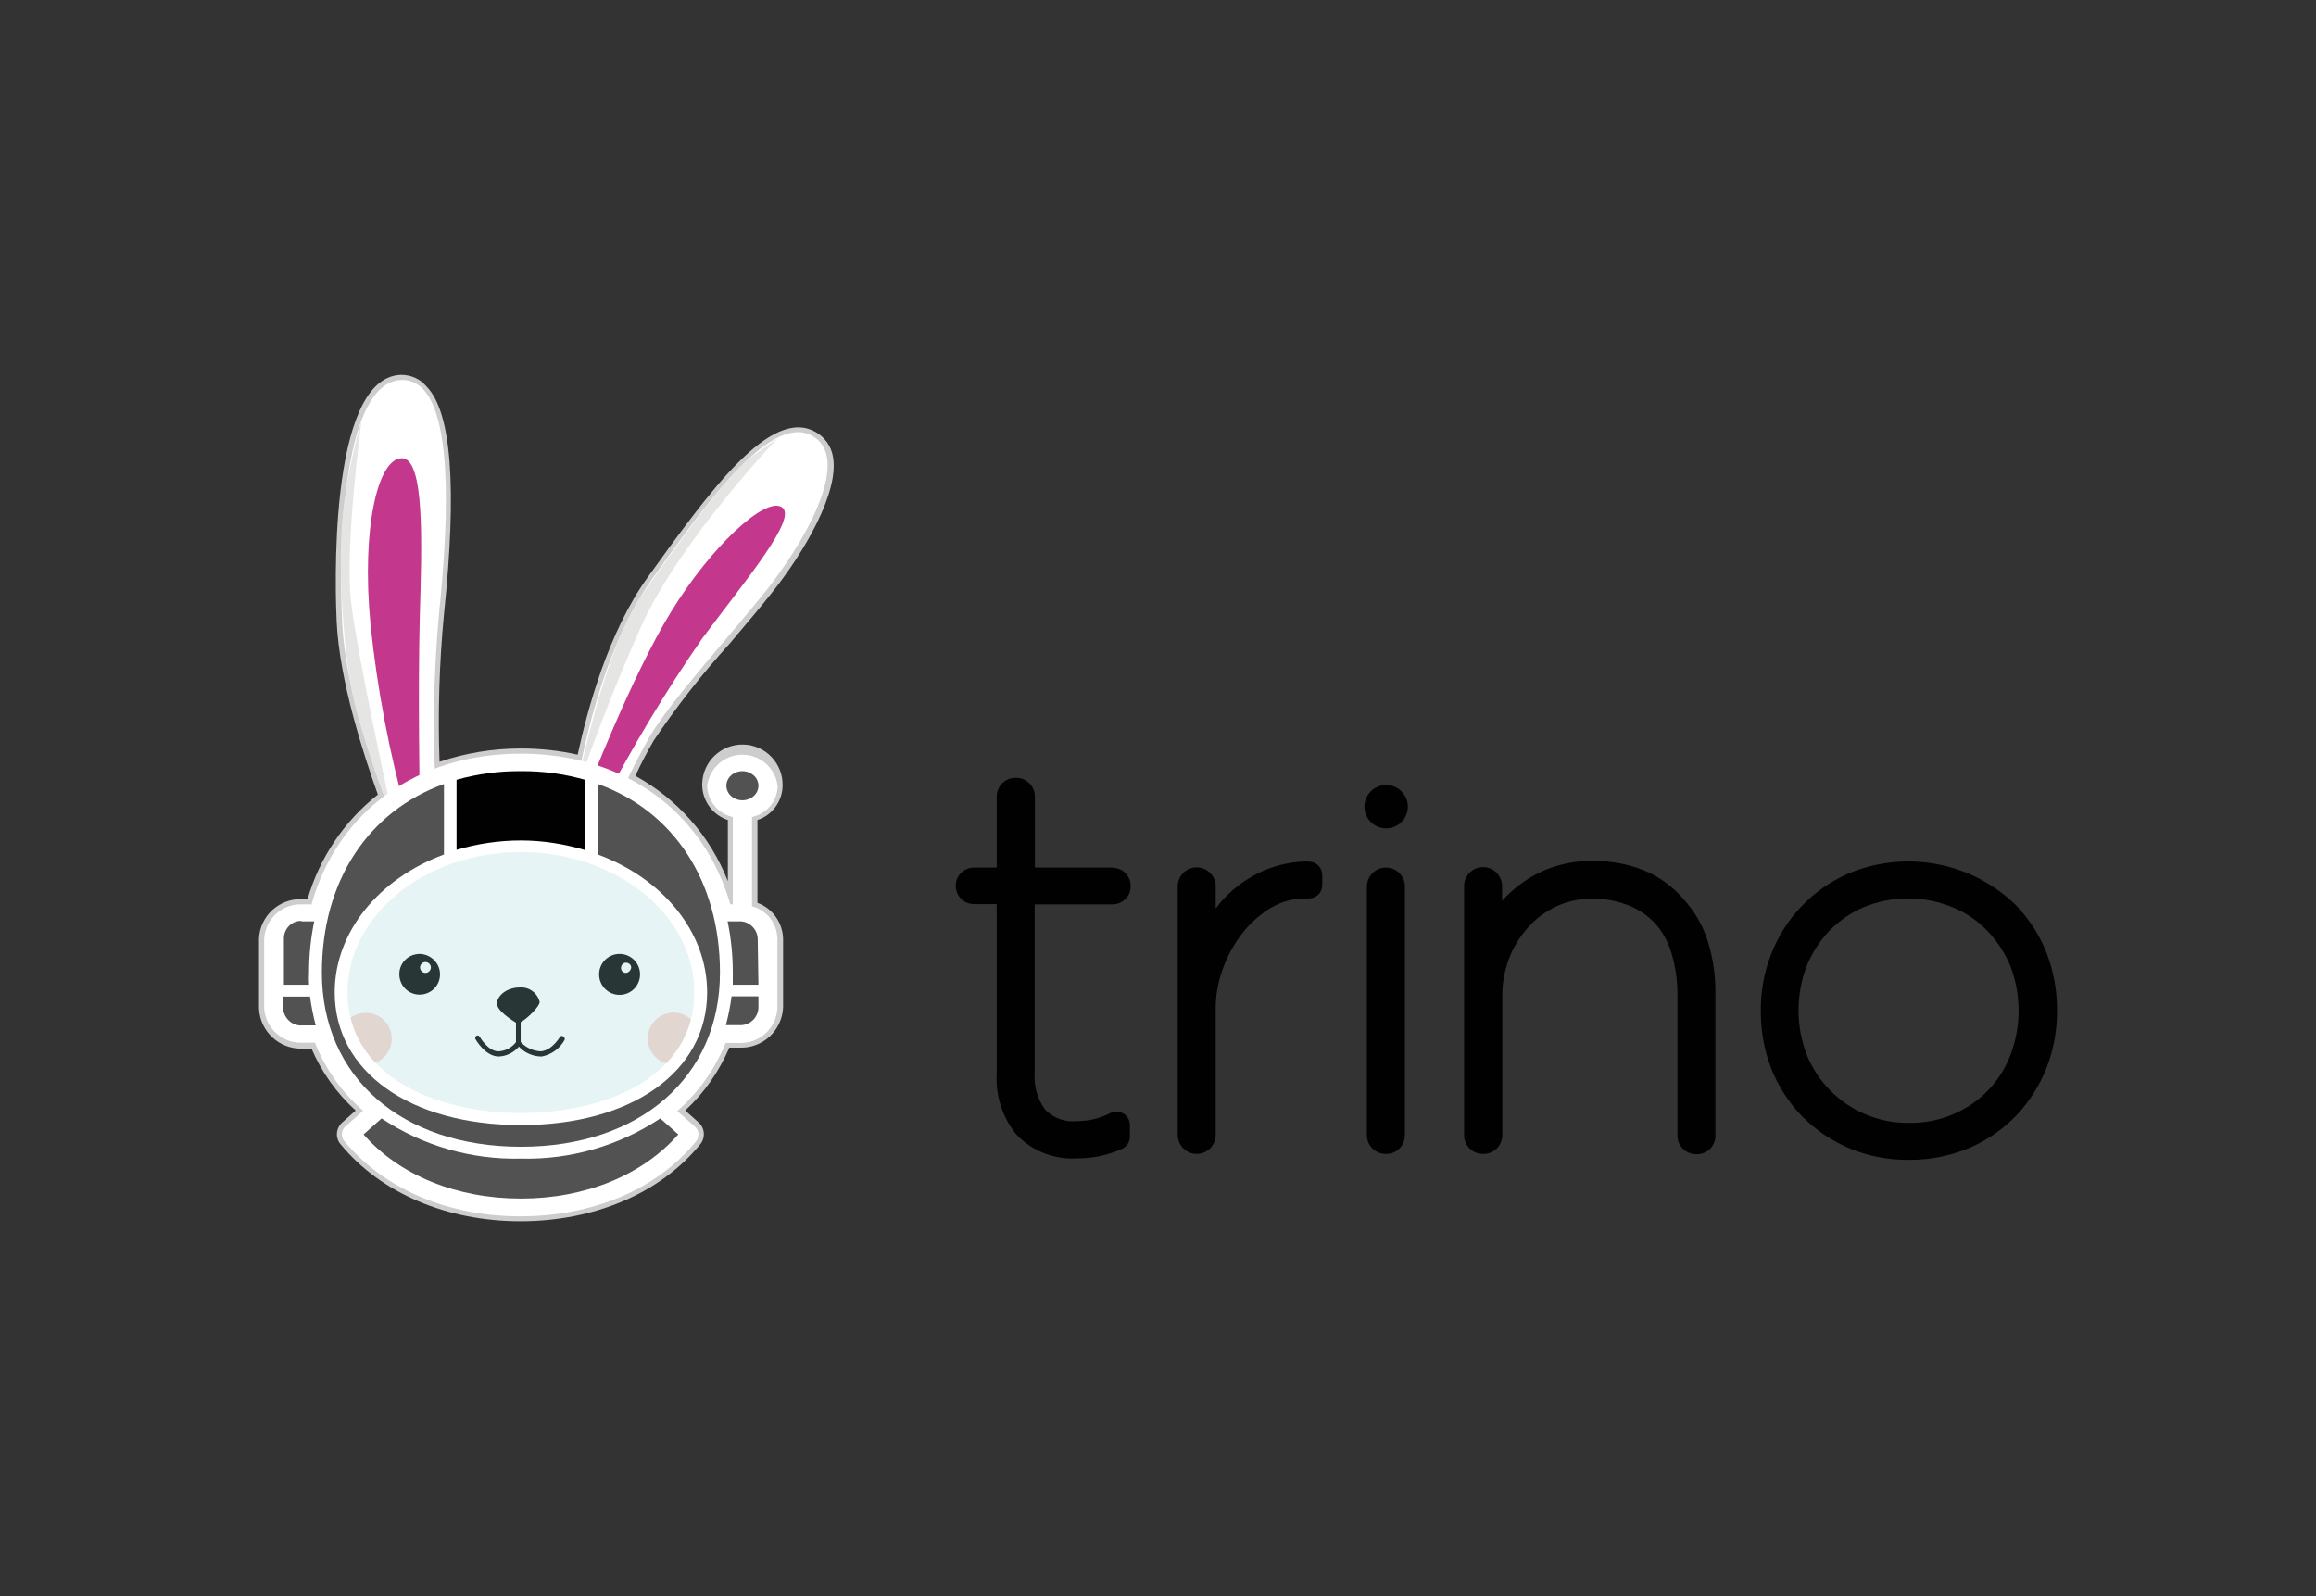 <?xml version="1.0" encoding="utf-8"?>
<!-- Generator: Adobe Illustrator 26.0.3, SVG Export Plug-In . SVG Version: 6.00 Build 0)  -->
<svg version="1.0" id="Layer_1" xmlns="http://www.w3.org/2000/svg" xmlns:xlink="http://www.w3.org/1999/xlink" x="0px" y="0px"
	 viewBox="0 0 939 647.3" style="enable-background:new 0 0 939 647.3;" xml:space="preserve">
<rect x="0" y="0" width="939" height="647.3" fill="#333333" stroke="none"/>
<style type="text/css">
	.st0{fill:#CECCCC;}
	.st1{fill:#FFFFFF;}
	.st2{fill:#C3388D;}
	.st3{fill:#F9D9D2;}
	.st4{fill:#101210;}
	.st5{fill:#E5E5E4;}
	.st6{opacity:0.2;fill:#8BCCCF;enable-background:new    ;}
	.st7{fill:#525252;}
	.st8{fill:#010101;}
</style>
<g id="Layer_2">
	<g id="Layer_3">
		<path class="st0" d="M317.3,318.6c0.2-9-6.9-16.5-15.9-16.7c-9-0.2-16.5,6.9-16.7,15.9c0,0.3,0,0.5,0,0.8
			c0.2,6.3,4.3,11.9,10.4,13.9v24.8c-7.1-18.2-20.4-33.3-37.5-42.7c2.5-5.4,5-10.1,7.5-14.4c9.3-13.8,19.6-27,30.8-39.3
			c6.1-7.3,12-14.1,16.7-20.1c13.3-16.6,27.8-41.2,25.1-55.7c-0.7-4.1-3.2-7.7-6.8-9.8c-18.4-10.9-43.5,24.4-68.1,58.5
			c-16.3,22.5-24.7,54.3-28.6,72.2c-7.6-1.7-15.3-2.5-23-2.5c-11.2,0-22.4,1.8-33,5.4c-0.7-19.9-0.1-39.9,1.8-59.8
			c5.4-51.7,3-82-7-92.3c-2.6-3.2-6.5-4.9-10.7-4.8c-29.7,1.5-26.3,90.1-25.8,100.2c1.2,24.2,10.9,53.7,16.7,70
			c-13.7,10.8-23.7,25.7-28.5,42.4h-2.1c-9.3-0.4-17.2,6.7-17.6,16c0,0.1,0,0.1,0,0.2v28.1c0.4,9.3,8.2,16.6,17.6,16.3h3.7
			c4.1,9.6,10.2,18.1,17.9,25.1l-5.4,4.8c-2.6,2.3-3,6.2-0.7,8.9c16.3,19.8,43,31.2,72.9,31.2s56.7-11.3,72.9-31.2
			c2.2-2.7,1.9-6.6-0.7-8.9l-5.4-4.8c7.7-7.1,13.8-15.9,17.9-25.5h4.1c9.3,0.4,17.2-6.8,17.7-16.2v-28c-0.2-6.5-4.3-12.3-10.4-14.5
			v-33.6C313,330.6,317.2,325,317.3,318.6z"/>
		<path class="st1" d="M184.4,454.8c5-3.3-8.2-2.1-9.2-4.3c-5.2-0.5-10.4-1.4-15.5-2.8c-9.2-2.4-31.4-17.3-33.8-31.6s0-41.4,10-57.7
			c6.3-9.9,14.3-18.6,23.8-25.5c0,0-19.4-46.1-21-80.9s1.1-96.8,23.8-97.9s19.4,56.9,15.5,94.7c-2.3,25.1-2.7,50.3-1.1,75.4
			c9.7-3.1,19.7-4.8,29.9-5c8.9-0.2,17.9,0.6,26.6,2.5c0,0,7.2-53.5,31-86.9c23.8-33.5,48.9-67.6,65.2-57.9
			c16.3,9.7-4.5,44.4-18.9,62.5c-14.4,18.1-39.3,45.3-47.6,59.8c-5.4,9.7-10.3,19.6-14.4,29.9c14.8,7.6,26.9,19.6,34.7,34.3
			c11.7,23.4,12.6,52.2,6.3,64.4c-6.4,11.4-17.6,19.4-30.5,21.7c-7.2,0.3-37.6,7.9-37.6,7.9L184.4,454.8z"/>
		<path class="st2" d="M237.6,322.1c0,0,18.1-47.3,34.4-73.9s38-46.7,44.9-42.6s-14,28.9-32.2,53.3c-14.9,21.5-28.3,44-40.4,67.2
			L237.6,322.1z"/>
		<path class="st2" d="M164.8,330.2l5.4-4c0,0-0.8-47.3,0-76.1s2.2-64.6-7.4-64.3s-16.3,28.1-12.6,67.2
			C152.9,279.2,157.8,305,164.8,330.2z"/>
		
			<ellipse transform="matrix(3.332967e-02 -0.999 0.999 3.332967e-02 -277.295 555.578)" class="st3" cx="148.6" cy="421.1" rx="10.5" ry="10.5"/>
		<circle class="st3" cx="273.1" cy="421.1" r="10.5"/>
		<path class="st4" d="M228.3,420.2c-0.5-0.3-1.1-0.1-1.3,0.3l0,0c0,0-3.1,5.4-7.7,5.8c-3.1-0.1-6.1-1.5-8.2-3.8v-8
			c2.9-1.6,7.7-6.5,7.7-8.2c-0.9-3.7-4.3-6.2-8.1-5.9c-5.4,0-9.2,3.5-9.2,6.5s6,6.7,7.7,7.8v7.9c-1.7,2.2-4.3,3.6-7.1,3.7
			c-4.3,0-7.6-5.9-7.6-5.9c-0.3-0.5-0.9-0.7-1.3-0.4c0,0,0,0,0,0c-0.5,0.3-0.7,0.9-0.4,1.4c0,0,3.9,7,9.4,7c3.2-0.1,6.1-1.6,8.2-4
			c2.2,2.4,5.3,3.8,8.6,4h0.7c4-0.8,7.4-3.3,9.3-6.9C229,421.1,228.8,420.5,228.3,420.2L228.3,420.2z"/>
		<path class="st5" d="M159.6,333c0,0-15-38-17.9-57.9s-5.4-53.1-1.6-75.2c1.6-10.2,3.9-20.3,6.6-30.2c0,0-7,51.5-4.4,74.1
			C144.9,266.4,159.6,333,159.6,333z"/>
		<path class="st5" d="M233.4,321.6c0,0,10.9-57.5,26.7-80.1s35.4-50,45.4-56.9l9.9-7c0,0-39.9,41.8-55.3,76.1
			S233.4,321.6,233.4,321.6z"/>
		<path class="st4" d="M170.2,386.8c-4.6,0-8.3,3.6-8.3,8.2c0,4.6,3.6,8.3,8.2,8.3c4.6,0,8.3-3.6,8.3-8.2c0,0,0,0,0,0v-0.1
			C178.4,390.6,174.7,386.9,170.2,386.8z M172.5,394.5c-1.2,0-2.2-1-2.2-2.2s1-2.2,2.2-2.2s2.2,1,2.2,2.2
			C174.7,393.5,173.7,394.5,172.5,394.5C172.5,394.5,172.5,394.5,172.5,394.5L172.5,394.5z"/>
		<path class="st4" d="M251.2,386.8c-4.6,0-8.3,3.7-8.3,8.3c0,4.6,3.7,8.3,8.3,8.3s8.3-3.7,8.3-8.3c0,0,0,0,0,0
			C259.5,390.5,255.8,386.8,251.2,386.8C251.2,386.8,251.2,386.8,251.2,386.8z M253.6,394.5c-1.1-0.1-2-1.1-1.8-2.3s1.1-2,2.3-1.8
			c1,0.1,1.8,0.9,1.8,1.9C255.8,393.5,254.8,394.5,253.6,394.5L253.6,394.5z"/>
		<ellipse class="st6" cx="212.2" cy="398.2" rx="76.6" ry="55.2"/>
		<path class="st1" d="M304.9,367.5v-36.2c5.9-1.3,10.2-6.4,10.4-12.4c-0.8-7.9-7.9-13.6-15.8-12.8c-6.7,0.7-12.1,6-12.8,12.8
			c0.3,6,4.5,11.1,10.4,12.4v35.4h-1c-10.9-37.7-43-61.1-84.9-61.1s-74.2,23.1-84.9,61.1h-3.6c-8.2-0.4-15.1,5.8-15.6,14v28.1
			c0.5,8.2,7.5,14.4,15.6,14h5c4.2,10.7,10.9,20.1,19.5,27.6l-7.1,6.3c-1.8,1.5-2,4.2-0.5,6l0,0c15.9,19.3,41.9,30.5,71.3,30.5
			s55.5-10.9,71.3-30.4c1.5-1.8,1.3-4.5-0.5-6l0,0l-7.1-6.3c8.6-7.5,15.3-17,19.6-27.6h5.4c8.2,0.4,15.1-5.8,15.6-14v-28.2
			C315.1,374.4,310.9,369.1,304.9,367.5z M211.2,345.5c38.8,0,70.3,25.5,70.3,56.9c0,34-35.4,48.9-70.3,48.9s-70.3-15.2-70.3-48.9
			C140.9,371,172.4,345.5,211.2,345.5z"/>
		<path class="st7" d="M307.5,399.3h-10.4v-5.1c0-6.9-0.7-13.8-2.1-20.6h4.4c4-0.3,7.5,2.8,7.8,6.8c0,0.1,0,0.2,0,0.2L307.5,399.3z"
			/>
		<path class="st7" d="M299.7,415.7h-5.4c1-3.8,1.8-7.7,2.3-11.7h10.9v4.7c-0.2,4-3.5,7.1-7.5,7L299.7,415.7z"/>
		<path class="st7" d="M211.2,486c-26.1,0-49.2-9.4-63.8-26l7.3-6.5c16.7,11.1,36.4,16.8,56.5,16.3c20.1,0.5,39.8-5.2,56.5-16.3
			l7.3,6.5C260.4,476.6,237.2,486,211.2,486z"/>
		<path class="st7" d="M122.7,373.6h4.7c-1.4,6.8-2.1,13.7-2.1,20.6c-0.1,1.7-0.1,3.4,0,5.1h-10.2v-18.8c0-3.8,3-7,6.8-7.1
			C122.2,373.6,122.4,373.6,122.7,373.6z"/>
		<path class="st8" d="M211.2,340.8c-8.8,0-17.6,1.3-26.1,3.8v-28.4c8.5-2.4,17.3-3.6,26.1-3.5c8.8-0.1,17.5,1.1,26,3.5v28.5
			C228.8,342.2,220,340.8,211.2,340.8z"/>
		<path class="st7" d="M180,317.9v28.6c-26.1,9.6-44.3,31.2-44.3,55.9c0,32.1,30.5,53.8,75.5,53.8s75.5-21.7,75.5-53.8
			c0-24.8-18.3-46.3-44.3-55.9v-28.6c30.5,10.9,49.5,39.1,49.5,76.5c0,42.2-32.3,70.6-80.7,70.6s-80.7-28.3-80.7-70.6
			C130.5,357,149.5,328.9,180,317.9z"/>
		<path class="st7" d="M114.8,404.1h10.9c0.5,3.9,1.3,7.8,2.3,11.7h-5.4c-4,0.3-7.5-2.8-7.8-6.8c0,0,0,0,0,0c0-0.1,0-0.1,0-0.2
			L114.8,404.1z"/>
		<ellipse class="st7" cx="301" cy="318.6" rx="6.5" ry="5.9"/>
		<path class="st8" d="M451.2,351.8h-31.6V323c0-4.2-3.4-7.6-7.6-7.6h-0.3c-4.2,0-7.6,3.4-7.6,7.6l0,0v28.8h-9.2
			c-4.1,0-7.4,3.3-7.4,7.3v0.1l0,0c0,4.1,3.3,7.4,7.4,7.4h0h9.2v68.9c-0.5,9.1,2.5,18.1,8.4,25c6.4,6.4,15.2,9.8,24.2,9.2
			c6.4,0,12.7-1.3,18.5-4c1.8-0.9,2.9-2.8,2.9-4.8v-4.8c0-3-2.5-5.4-5.5-5.4c-0.8,0-1.7,0.2-2.4,0.6c-4.2,2.2-8.8,3.3-13.6,3.3
			c-4.7,0.5-9.5-1.2-12.8-4.6c-3.2-4.3-4.7-9.7-4.3-15v-68.3h31.6c4,0,7.3-3.2,7.3-7.2c0,0,0,0,0,0v-0.1l0,0c0.1-4-3-7.4-7-7.5
			L451.2,351.8z"/>
		<path class="st8" d="M530.3,349.3c-6.1,0-12.2,1.3-17.9,3.7c-5.2,2.3-10,5.4-14.1,9.3c-2,1.9-3.8,3.9-5.4,6.1v-9
			c0-4.2-3.4-7.7-7.7-7.7l0,0l0,0c-4.2,0-7.7,3.4-7.7,7.7l0,0l0,0v100.8c0,4.2,3.4,7.7,7.7,7.7l0,0l0,0c4.2,0,7.7-3.4,7.7-7.7l0,0
			l0,0V408c0.1-4.9,1-9.8,2.6-14.4c1.8-5.2,4.3-10,7.6-14.4c3.2-4.3,7.2-8,11.8-10.9c4.5-2.7,9.6-4.1,14.8-4h1c3,0,5.4-2.4,5.4-5.4
			v-4.2c-0.1-3-2.5-5.4-5.5-5.3L530.3,349.3z"/>
		<path class="st8" d="M561.9,351.8L561.9,351.8c-4.3,0-7.7,3.5-7.7,7.7v100.8c0,4.2,3.3,7.5,7.5,7.6h0.4c4.2,0,7.5-3.4,7.5-7.6
			V359.5C569.6,355.2,566.2,351.8,561.9,351.8z"/>
		<path class="st8" d="M682.4,364.4c-4.3-5-9.7-8.9-15.7-11.4c-6.7-2.7-13.8-4-21-3.9c-6.4-0.1-12.8,1.1-18.8,3.5
			c-5.1,2.1-9.9,5.1-14,8.8c-1.4,1.2-2.7,2.5-3.9,3.9v-6c0-4.2-3.4-7.7-7.7-7.7l0,0l0,0c-4.2,0-7.7,3.4-7.7,7.7l0,0l0,0v101
			c0,4.2,3.4,7.6,7.6,7.6h0.3c4.2,0,7.6-3.4,7.6-7.6l0,0v-56.1c-0.1-5.4,0.9-10.7,2.8-15.7c1.8-4.7,4.5-9,7.9-12.7
			c3.2-3.6,7.1-6.4,11.5-8.4c4.4-2,9.2-3,14-3c5.2-0.1,10.4,0.9,15.2,2.8c4.2,1.7,7.9,4.3,10.9,7.6c3,3.5,5.1,7.6,6.4,12.1
			c1.6,5.3,2.3,10.8,2.3,16.3v57.3c0,4.1,3.3,7.5,7.5,7.5c0,0,0,0,0,0h0.5c4.1,0,7.4-3.3,7.4-7.5v-57.5c0.1-7.4-1-14.7-3.2-21.7
			C690.3,375,686.9,369.3,682.4,364.4z"/>
		<path class="st8" d="M829.8,386.5c-2.8-7.2-7-13.7-12.3-19.3c-18-17.7-45-22.8-68.3-12.9c-14.3,6.3-25.5,18-31.1,32.6
			c-2.9,7.4-4.3,15.3-4.2,23.3c0,7.9,1.4,15.7,4.2,23c2.8,7.1,7,13.7,12.3,19.2c11.4,11.7,27.1,18.1,43.5,17.9
			c8.5,0.1,16.9-1.6,24.7-4.9c7.2-3.1,13.6-7.6,19-13.2c5.3-5.6,9.4-12.2,12.2-19.3c2.9-7.5,4.3-15.5,4.2-23.5
			C834,401.5,832.6,393.8,829.8,386.5z M774.1,455.3c-6.2,0.1-12.4-1.1-18.1-3.6c-10.7-4.6-19.2-13.3-23.5-24.1
			c-2.2-5.7-3.3-11.8-3.3-18c0-6,1.1-12,3.2-17.6c2.1-5.3,5.2-10.2,9.1-14.4c4-4.1,8.7-7.4,14-9.7c11.6-4.8,24.6-4.8,36.2,0
			c5.4,2.2,10.2,5.5,14.2,9.7c4,4.2,7.1,9,9.3,14.4c4.3,11.5,4.3,24.1,0,35.6c-4.1,10.9-12.4,19.6-23.1,24.1
			C786.5,454.2,780.3,455.4,774.1,455.3L774.1,455.3z"/>
		<circle class="st8" cx="562" cy="327.1" r="8.8"/>
	</g>
</g>
</svg>
